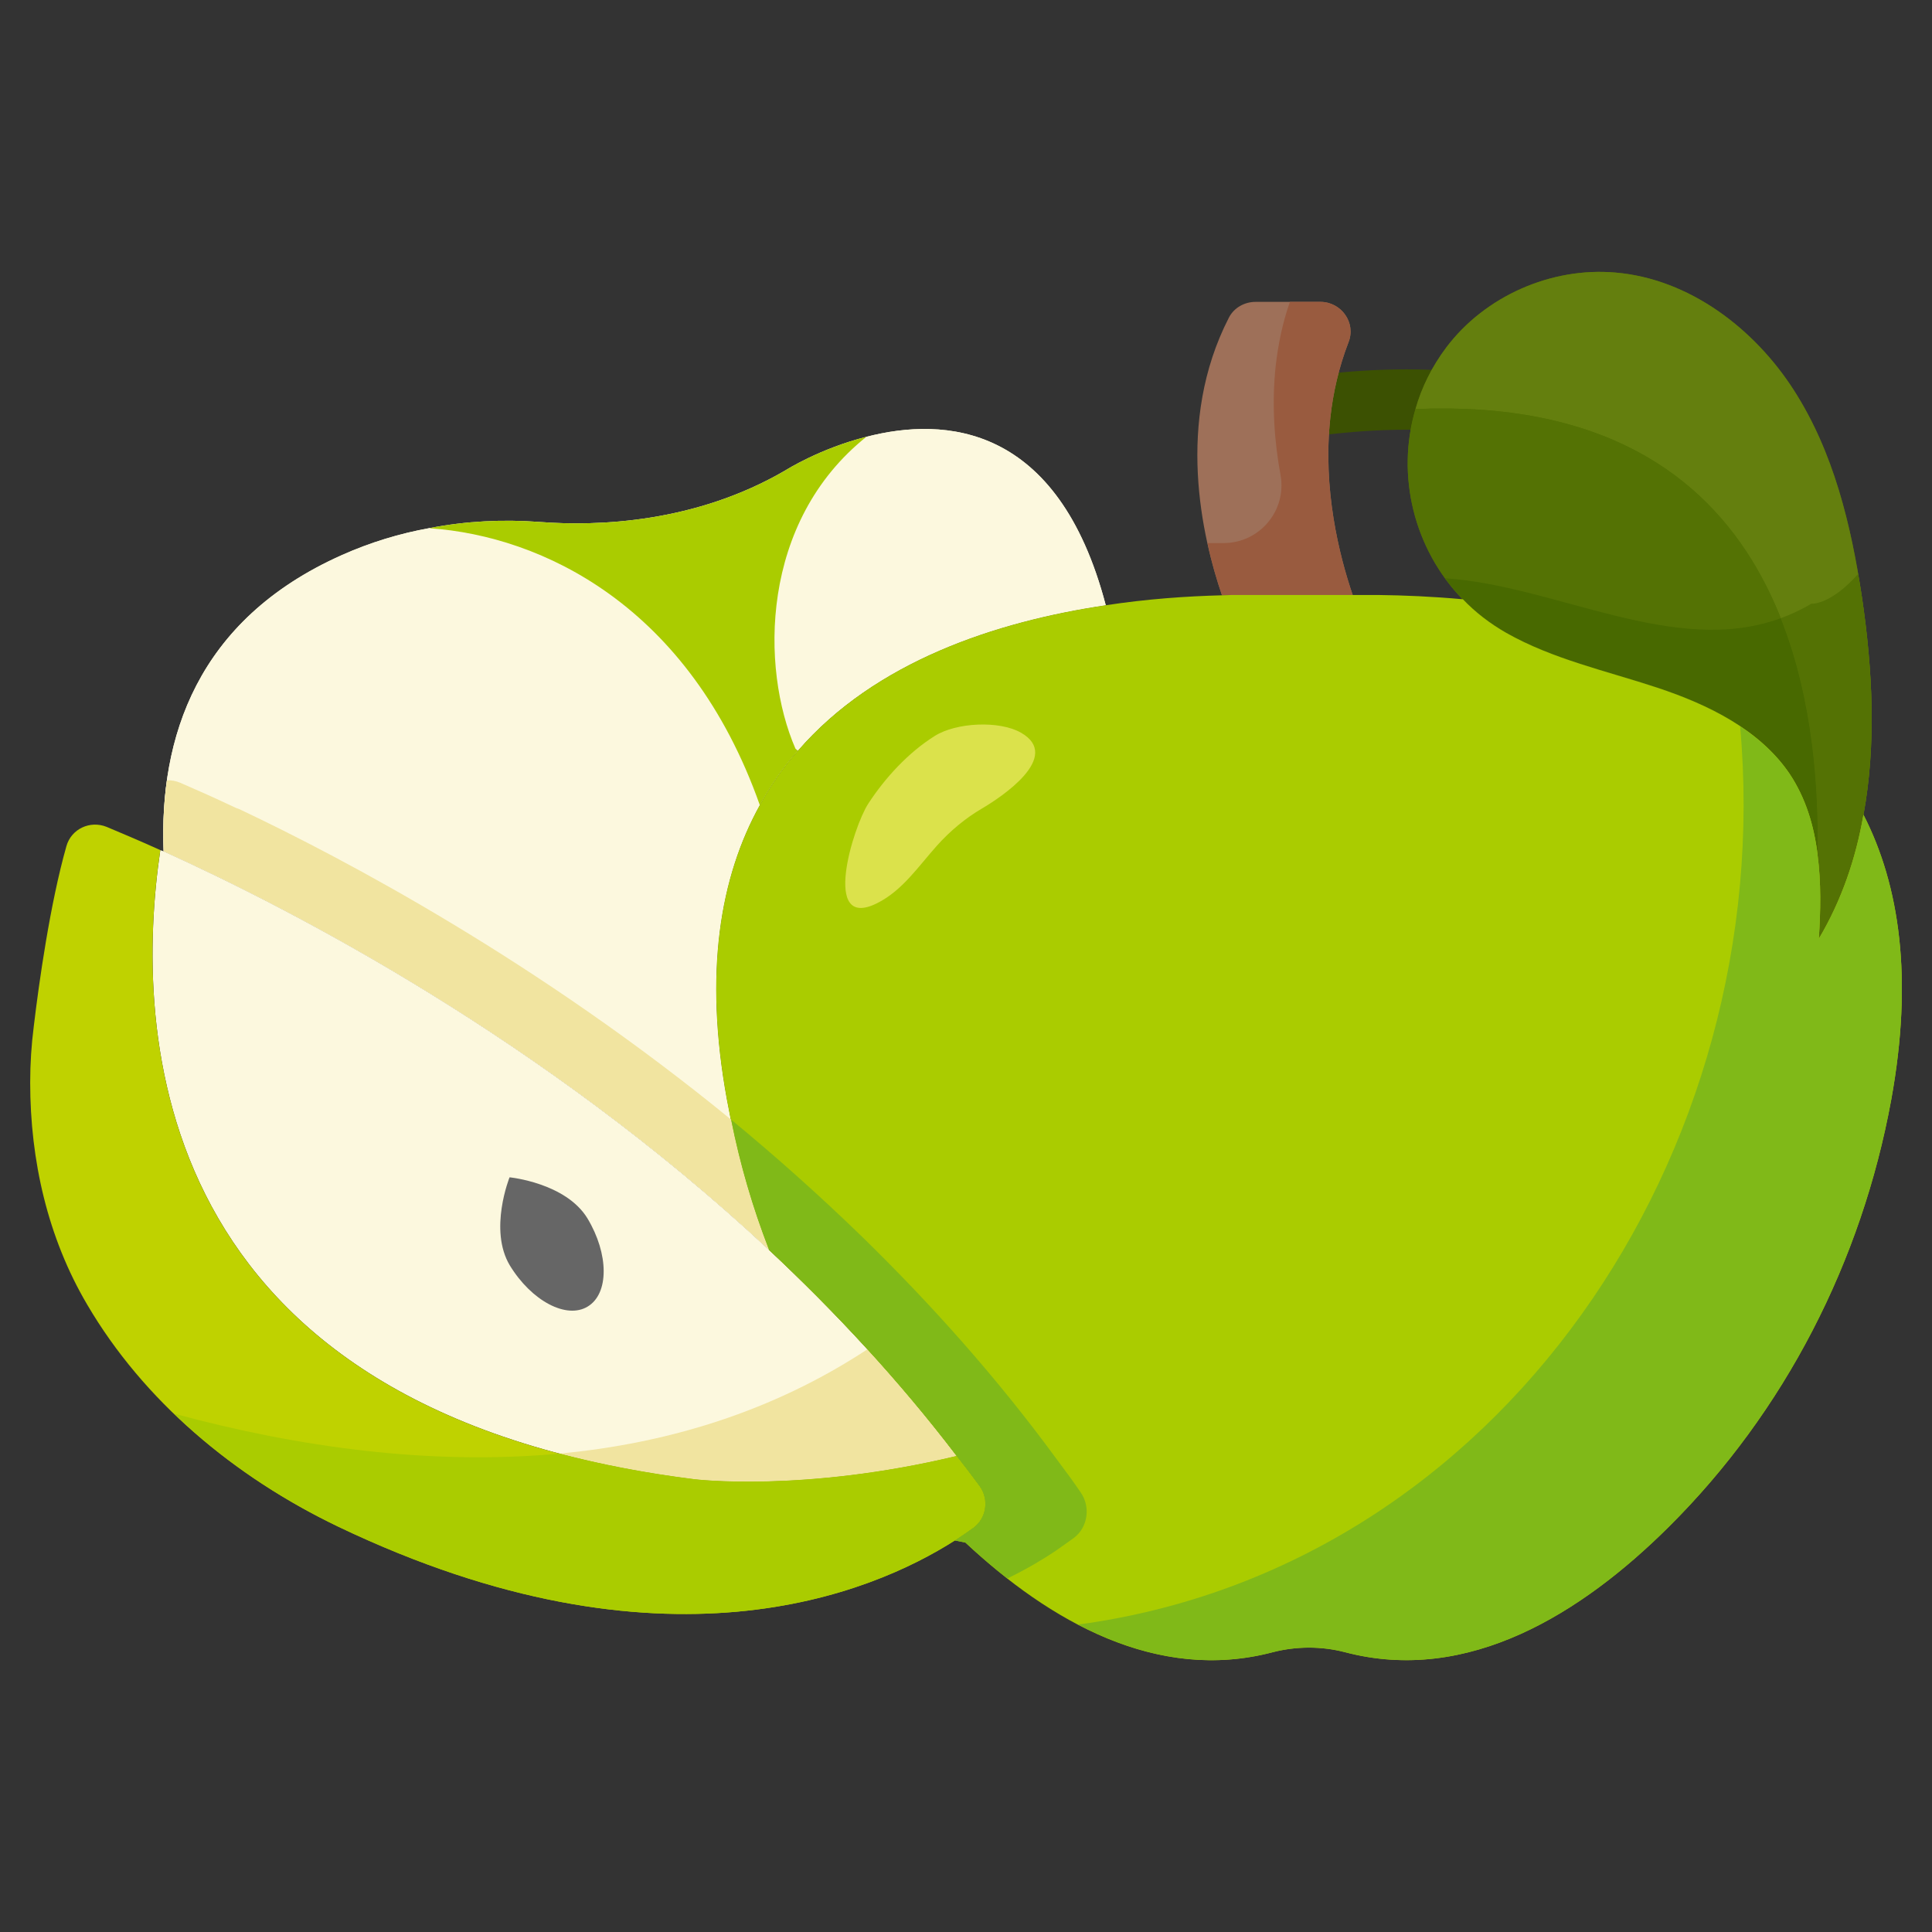 <svg width="144" height="144" viewBox="0 0 144 144" fill="none" xmlns="http://www.w3.org/2000/svg">
<rect x="0" y="0" width="144" height="144" fill="#333333" stroke="none"/>
<g clip-path="url(#clip0_1108_5926)">
<path d="M96.895 32.67L96.211 28.222C101.038 27.479 105.544 27.335 109.603 27.788L109.106 32.261C105.439 31.849 101.33 31.988 96.895 32.67Z" fill="#3C5102"/>
<path d="M12.195 63.45C21.78 67.793 40.455 77.422 57.308 93.15C62.213 97.74 66.983 102.847 71.303 108.517C59.85 111.262 51.75 110.25 51.75 110.25C10.868 105.142 9.968 76.793 11.948 63.36C12.015 63.383 12.105 63.428 12.195 63.45Z" fill="#FCF8DE"/>
<path d="M43.785 90.81C45.383 93.465 45.405 96.412 43.807 97.38C42.233 98.347 39.623 96.975 38.002 94.32C36.405 91.665 37.98 87.75 37.98 87.75C37.98 87.75 42.165 88.155 43.785 90.81Z" fill="#666666"/>
<path d="M64.575 32.557C61.088 33.435 58.545 35.055 58.545 35.055C51.84 38.97 44.573 39.24 40.208 38.902C37.485 38.7 34.74 38.835 32.063 39.352C29.79 39.757 27.585 40.432 25.47 41.377C14.625 46.215 11.858 55.057 12.195 63.45C21.78 67.792 40.455 77.422 57.308 93.15V93.127C55.913 89.527 54.878 85.792 54.18 81.967C52.448 72.495 53.663 65.362 56.633 60.007C57.443 58.522 58.388 57.172 59.468 55.957C65.228 49.297 74.228 46.327 82.418 45.112C78.863 31.567 70.403 31.05 64.575 32.557Z" fill="#FCF8DE"/>
<path d="M57.308 93.127V93.149C40.455 77.422 21.78 67.792 12.195 63.449C11.858 55.057 14.625 46.214 25.47 41.377C27.585 40.432 29.79 39.757 32.063 39.352V39.374C40.365 39.959 51.368 45.112 56.633 60.007C53.663 65.362 52.448 72.494 54.18 81.967C54.878 85.792 55.913 89.527 57.308 93.127Z" fill="#FCF8DE"/>
<path d="M64.575 32.557C70.402 31.05 78.862 31.567 82.417 45.112C74.227 46.327 65.227 49.297 59.467 55.957L59.287 55.8C56.677 49.792 56.654 38.88 64.575 32.557Z" fill="#FCF8DE"/>
<path d="M138.78 44.528C137.97 39.127 136.665 33.682 133.695 29.07C130.747 24.48 125.91 20.79 120.42 20.317C115.627 19.89 110.677 22.073 107.797 25.898C106.717 27.337 105.952 28.89 105.502 30.488C104.04 35.46 105.39 40.928 109.012 44.663H109.035C109.957 45.63 111.037 46.462 112.252 47.16C115.74 49.14 119.722 49.995 123.525 51.255C127.327 52.515 131.152 54.383 133.38 57.667C134.595 59.49 135.202 61.538 135.472 63.697V63.742C135.742 65.79 135.697 67.927 135.562 69.975C137.272 67.095 138.33 63.968 138.892 60.727C139.86 55.462 139.567 49.86 138.78 44.528Z" fill="#547204"/>
<path d="M138.892 60.727C138.33 63.968 137.272 67.095 135.562 69.975C135.697 67.927 135.742 65.79 135.472 63.742C135.472 63.72 135.472 63.72 135.472 63.697C135.675 52.335 133.222 29.317 105.502 30.488C105.952 28.89 106.717 27.337 107.797 25.898C110.677 22.073 115.627 19.89 120.42 20.317C125.91 20.79 130.747 24.48 133.695 29.07C136.665 33.682 137.97 39.127 138.78 44.528C139.567 49.86 139.86 55.462 138.892 60.727Z" fill="#647F0E"/>
<path d="M105.502 30.488C133.222 29.317 135.675 52.335 135.472 63.697C135.202 61.538 134.595 59.49 133.38 57.667C131.152 54.383 127.327 52.515 123.525 51.255C119.722 49.995 115.74 49.14 112.252 47.16C111.037 46.462 109.957 45.63 109.035 44.663H109.012C105.39 40.928 104.04 35.46 105.502 30.488Z" fill="#547204"/>
<path d="M138.494 42.775C137.264 44.179 135.938 45 135 45C134.251 45.45 133.49 45.796 132.723 46.078C135.176 52.249 135.556 58.977 135.473 63.697V63.742C135.743 65.79 135.698 67.927 135.563 69.975C137.273 67.095 138.33 63.967 138.893 60.727C139.86 55.462 139.568 49.86 138.78 44.527C138.692 43.942 138.596 43.36 138.494 42.775Z" fill="#547204"/>
<path d="M107.708 43.101C108.104 43.648 108.536 44.172 109.013 44.663H109.035C109.958 45.63 111.038 46.463 112.253 47.16C115.74 49.14 119.723 49.995 123.525 51.255C127.328 52.515 131.153 54.383 133.38 57.668C134.595 59.49 135.203 61.538 135.473 63.698C135.556 58.979 135.176 52.252 132.723 46.078C124.819 48.983 115.997 43.648 107.708 43.101Z" fill="#486900"/>
<path d="M100.822 44.347H92.407C91.98 44.347 91.529 44.347 91.079 44.37C89.594 40.028 87.592 31.455 91.597 23.67C91.98 22.927 92.767 22.5 93.577 22.5H98.415C99.967 22.5 101.092 24.052 100.507 25.515C99.787 27.383 99.359 29.273 99.157 31.117C98.572 36.428 99.809 41.377 100.822 44.347Z" fill="#9E7059"/>
<path d="M100.823 44.347H92.407C91.98 44.347 91.53 44.347 91.08 44.37C90.72 43.312 90.315 41.985 90 40.477H91.192C93.892 40.477 95.918 38.047 95.445 35.415C94.995 32.985 94.77 30.172 95.085 27.247C95.265 25.695 95.58 24.098 96.142 22.5H98.415C99.968 22.5 101.092 24.052 100.507 25.515C99.787 27.383 99.36 29.273 99.157 31.117C98.573 36.428 99.81 41.377 100.823 44.347Z" fill="#995B3F"/>
<path d="M64.575 32.557C56.655 38.88 56.678 49.792 59.288 55.8L59.468 55.958C58.388 57.172 57.443 58.523 56.633 60.008C51.367 45.112 40.365 39.96 32.062 39.375V39.352C34.74 38.835 37.485 38.7 40.208 38.903C44.572 39.24 51.84 38.97 58.545 35.055C58.545 35.055 61.087 33.435 64.575 32.557Z" fill="#AACC00"/>
<path d="M7.942 61.628C8.955 62.055 10.305 62.618 11.947 63.36C9.967 76.793 10.867 105.143 51.75 110.25C51.75 110.25 59.85 111.263 71.302 108.518C71.888 109.26 72.45 110.003 73.013 110.768C73.733 111.758 73.53 113.175 72.517 113.895C72.135 114.165 71.685 114.48 71.168 114.818C64.957 118.778 49.41 125.348 25.245 113.805C17.392 110.048 10.688 104.378 6.503 97.245C3.555 92.25 2.25 86.49 2.25 80.685C2.25 79.268 2.34 77.873 2.52 76.478C2.902 73.26 3.735 67.343 4.95 63.068C5.31 61.785 6.705 61.133 7.942 61.628Z" fill="#BFD200"/>
<path d="M64.65 100.571C57.594 105.21 49.771 107.584 41.721 108.34C44.767 109.143 48.093 109.794 51.751 110.25C51.751 110.25 59.851 111.263 71.304 108.518C69.182 105.735 66.952 103.089 64.65 100.571Z" fill="#F1E4A0"/>
<path d="M73.012 110.768C72.45 110.003 71.887 109.26 71.302 108.518C59.85 111.263 51.75 110.25 51.75 110.25C48.091 109.793 44.766 109.143 41.719 108.34C32.123 109.24 22.237 107.876 12.987 105.368C16.51 108.763 20.673 111.616 25.245 113.805C49.41 125.348 64.957 118.778 71.167 114.818C71.685 114.48 72.135 114.165 72.517 113.895C73.53 113.175 73.732 111.758 73.012 110.768Z" fill="#AACC00"/>
<path d="M138.892 60.727C141.592 65.993 142.605 72.922 140.962 81.968C138.757 94.005 133.042 105.21 124.357 113.828C117.922 120.218 109.44 125.573 100.237 123.143C98.505 122.693 96.637 122.693 94.882 123.143C86.22 125.438 78.21 120.825 71.955 114.975L71.167 114.818C71.685 114.48 72.135 114.165 72.517 113.895C73.53 113.175 73.732 111.758 73.012 110.768C72.45 110.003 71.887 109.26 71.302 108.518C66.982 102.848 62.212 97.74 57.307 93.15V93.127C55.912 89.528 54.877 85.793 54.18 81.968C52.447 72.495 53.662 65.362 56.632 60.008C57.442 58.523 58.387 57.172 59.467 55.958C65.227 49.297 74.227 46.328 82.417 45.112C85.5 44.64 88.447 44.438 91.08 44.37C91.53 44.347 91.98 44.347 92.407 44.347H100.822H102.712C104.647 44.37 106.762 44.46 109.012 44.663H109.035C109.957 45.63 111.037 46.462 112.252 47.16C115.74 49.14 119.722 49.995 123.525 51.255C127.327 52.515 131.152 54.383 133.38 57.667C134.595 59.49 135.202 61.538 135.472 63.697V63.742C135.742 65.79 135.697 67.927 135.562 69.975C137.272 67.095 138.33 63.968 138.892 60.727Z" fill="#AACC00"/>
<path d="M57.308 93.128V93.15C40.456 77.423 21.78 67.793 12.195 63.45C12.128 61.695 12.195 59.918 12.443 58.163C12.78 58.14 13.118 58.208 13.433 58.343C14.468 58.793 15.863 59.4 17.573 60.21C17.64 60.233 17.73 60.278 17.82 60.3C25.853 64.103 40.118 71.685 54.496 83.453C55.148 86.76 56.093 90 57.308 93.128Z" fill="#F1E4A0"/>
<path d="M80.055 114.615C79.65 114.908 79.178 115.245 78.66 115.605C77.693 116.258 76.5 116.955 75.083 117.653C74.003 116.798 72.945 115.898 71.955 114.975L71.168 114.818C71.685 114.48 72.135 114.165 72.518 113.895C73.53 113.175 73.733 111.758 73.013 110.768C72.45 110.003 71.888 109.26 71.303 108.518C66.983 102.848 62.213 97.74 57.308 93.15V93.127C56.093 90 55.148 86.76 54.495 83.453C57.803 86.175 61.11 89.123 64.35 92.272C69.413 97.222 74.34 102.713 78.795 108.81C79.403 109.62 79.988 110.408 80.55 111.24C81.293 112.298 81.09 113.828 80.055 114.615Z" fill="#80B918"/>
<path d="M138.893 60.727C138.33 63.967 137.273 67.095 135.563 69.975C135.698 67.927 135.743 65.79 135.473 63.742C135.473 63.72 135.473 63.72 135.473 63.697C135.203 61.537 134.595 59.49 133.38 57.667C132.413 56.241 131.137 55.096 129.699 54.137C132.539 85.961 111.81 116.86 80.35 121.086C84.81 123.417 89.728 124.506 94.881 123.14C96.636 122.69 98.503 122.69 100.236 123.14C109.438 125.57 117.921 120.215 124.356 113.825C133.041 105.208 138.756 94.003 140.961 81.965C142.605 72.922 141.593 65.992 138.893 60.727Z" fill="#80B918"/>
<path d="M76.353 57.782C77.289 56.693 77.651 55.489 76.083 54.603C74.481 53.696 71.286 53.842 69.68 54.848C67.733 56.065 65.983 57.949 64.709 59.91C63.584 61.641 61.195 69.388 65.355 67.329C67.254 66.388 68.44 64.586 69.841 63.022C70.809 61.942 71.95 60.988 73.18 60.268C73.914 59.836 75.419 58.867 76.353 57.782Z" fill="#DBE24B"/>
</g>
<defs>
<clipPath id="clip0_1108_5926">
<rect width="144" height="144" fill="white"/>
</clipPath>
</defs>
</svg>
